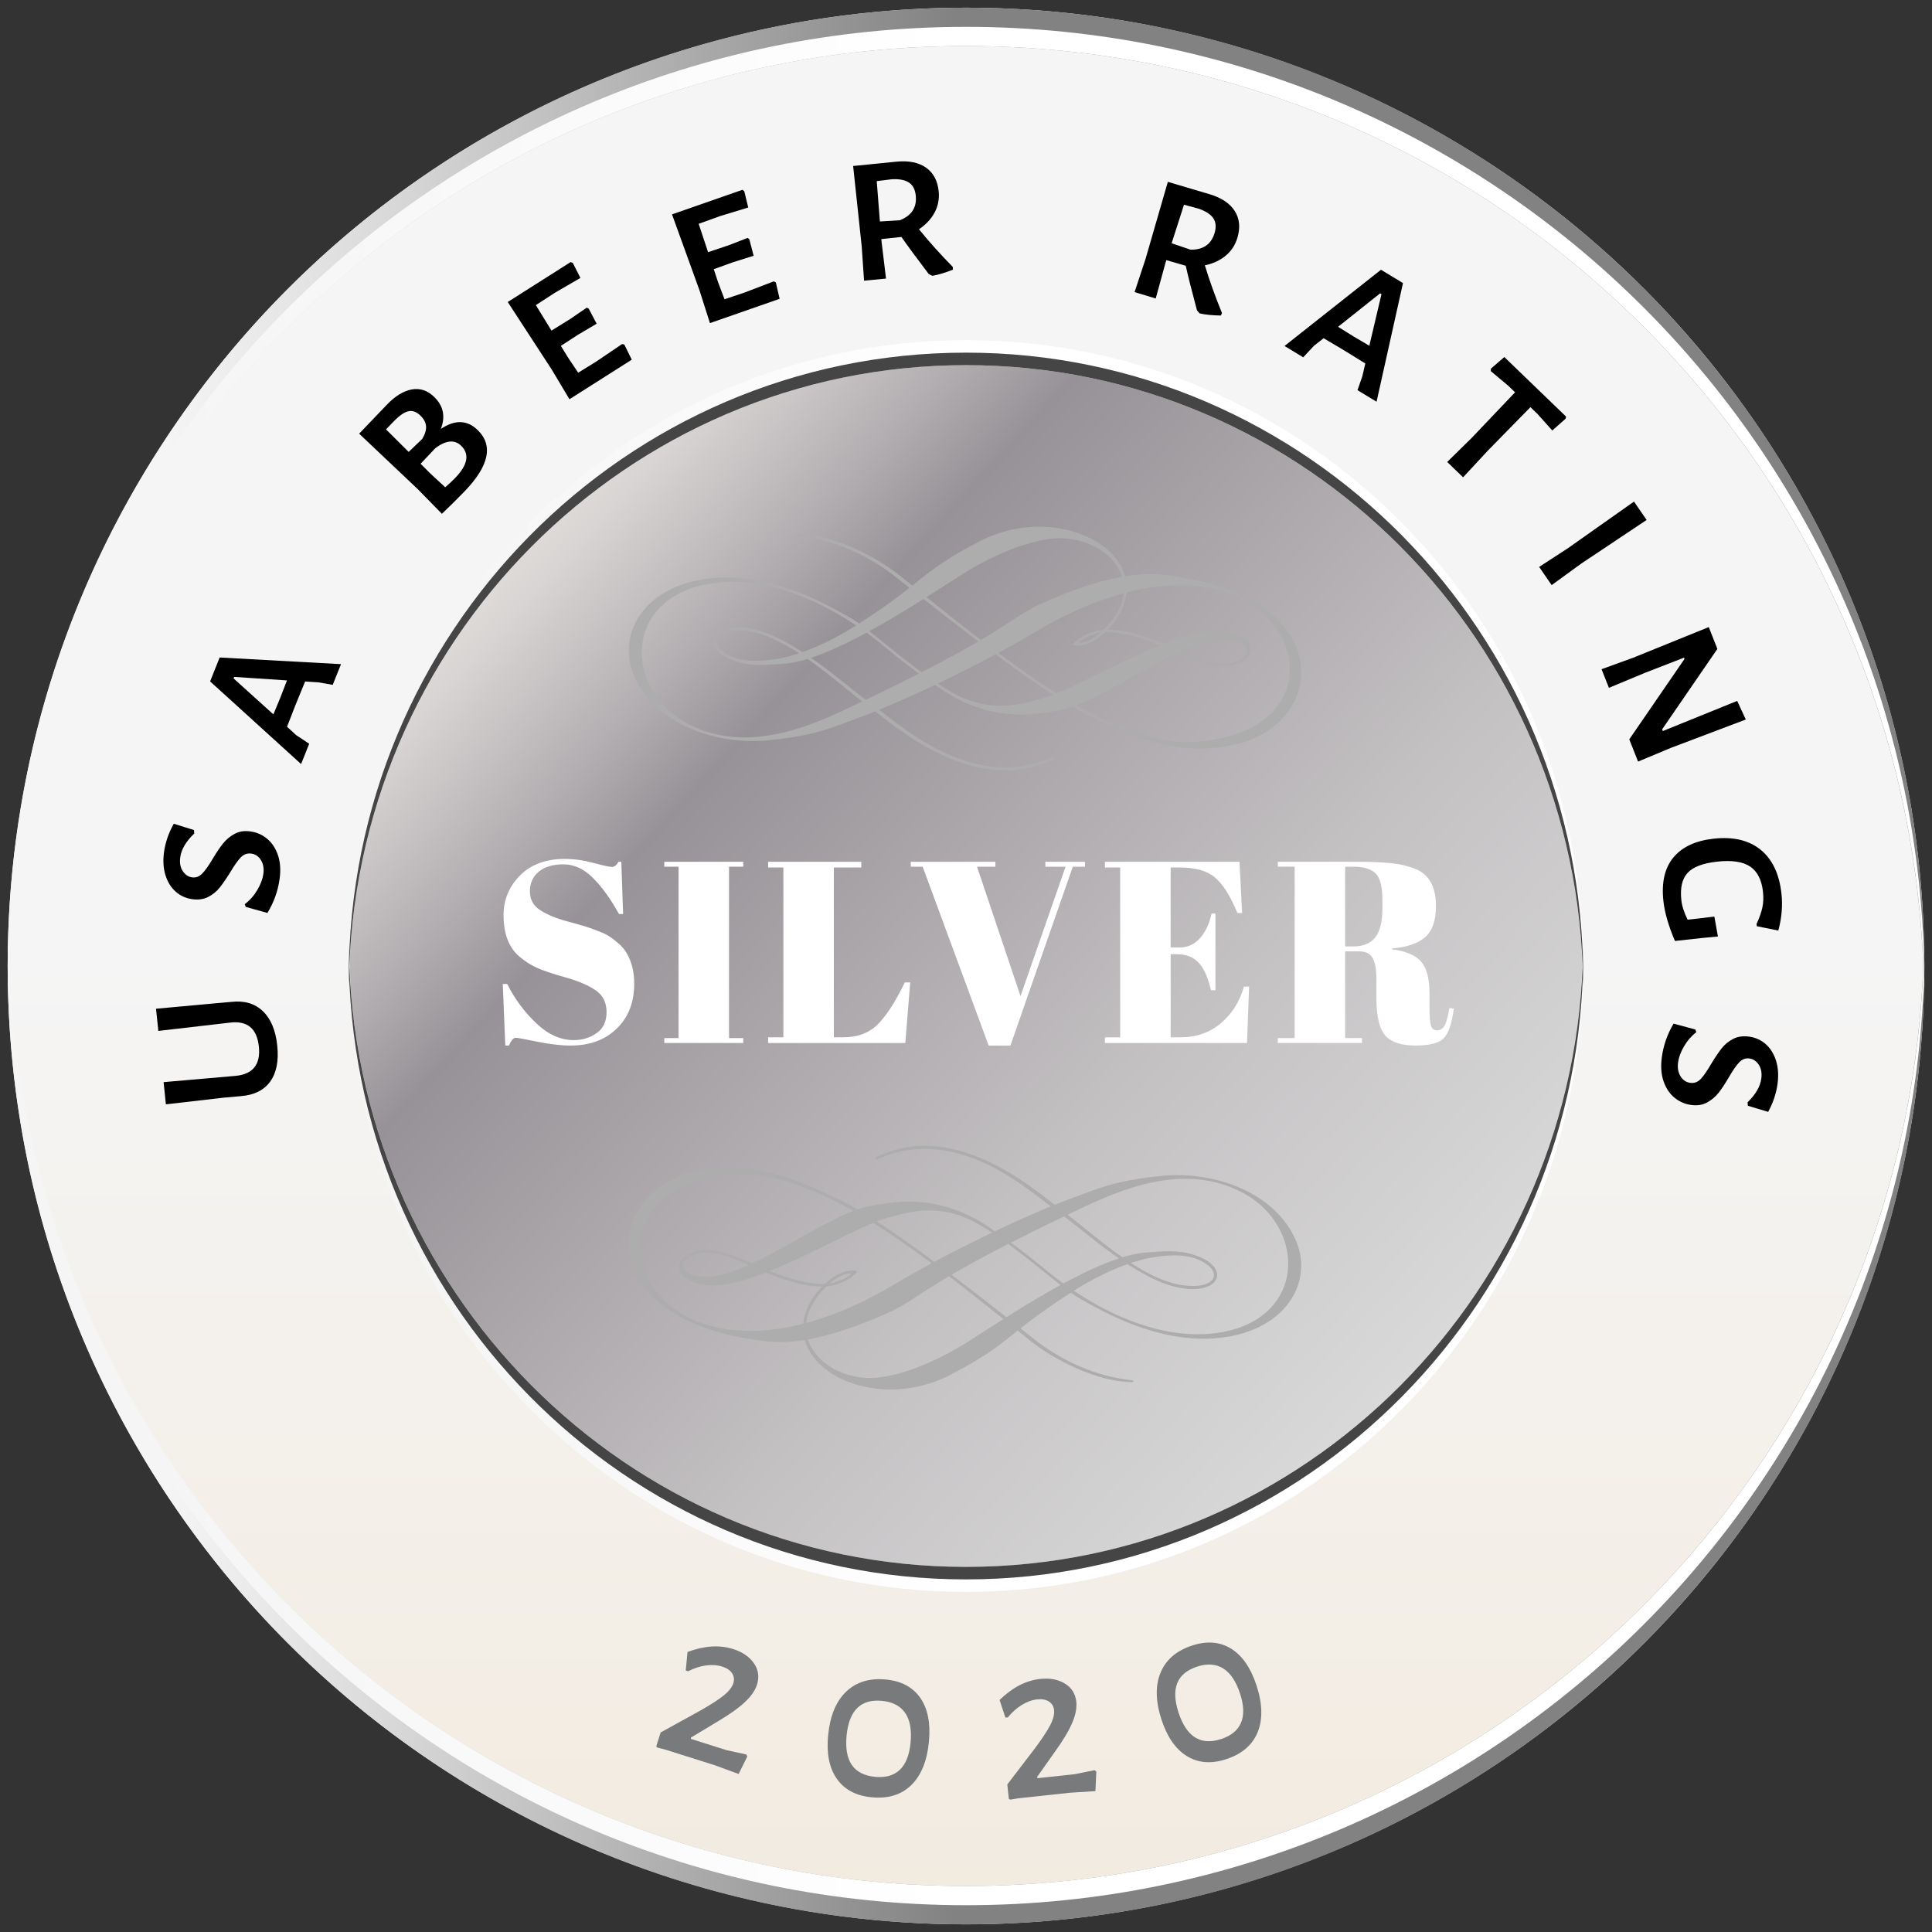 <?xml version="1.0" encoding="utf-8"?>
<!-- Generator: Adobe Illustrator 24.2.3, SVG Export Plug-In . SVG Version: 6.00 Build 0)  -->
<svg version="1.1" id="Capa_1" xmlns="http://www.w3.org/2000/svg" xmlns:xlink="http://www.w3.org/1999/xlink" x="0px" y="0px"
	 viewBox="0 0 111.999 112" style="enable-background:new 0 0 111.999 112;" xml:space="preserve">
<rect x="0" y="0" width="111.999" height="112" fill="#333333" stroke="none"/>
<style type="text/css">
	.st0{fill:url(#SVGID_1_);}
	.st1{fill:url(#SVGID_2_);}
	.st2{fill:url(#SVGID_3_);}
	.st3{fill:url(#SVGID_4_);}
	.st4{fill:url(#SVGID_5_);}
	.st5{fill:url(#SVGID_6_);}
	.st6{fill:#ADADAD;}
	.st7{fill:#FFFFFF;}
	.st8{fill:url(#SVGID_7_);}
	.st9{fill:#454545;}
	.st10{fill:url(#SVGID_8_);}
	.st11{fill:#787A7B;}
</style>
<g id="Layer_2">
</g>
<g id="Layer_1">
	<g>
		
			<linearGradient id="SVGID_1_" gradientUnits="userSpaceOnUse" x1="56" y1="113.555" x2="56" y2="2.445" gradientTransform="matrix(1 0 0 -1 0 114)">
			<stop  offset="0.083" style="stop-color:#F5F5F5"/>
			<stop  offset="0.494" style="stop-color:#F5F5F5"/>
			<stop  offset="0.897" style="stop-color:#F3EDE4"/>
			<stop  offset="1" style="stop-color:#F2EADF"/>
		</linearGradient>
		<circle class="st0" cx="56" cy="56" r="55.555"/>
		<g>
			<g>
				
					<linearGradient id="SVGID_2_" gradientUnits="userSpaceOnUse" x1="0.445" y1="30.777" x2="111.555" y2="30.777" gradientTransform="matrix(1 0 0 -1 0 114)">
					<stop  offset="0.083" style="stop-color:#F5F5F5"/>
					<stop  offset="0.19" style="stop-color:#DBDBDB"/>
					<stop  offset="0.416" style="stop-color:#9A9A9A"/>
					<stop  offset="0.494" style="stop-color:#828282"/>
				</linearGradient>
				<path class="st1" d="M56,109.334c30.31,0,54.933-24.276,55.527-54.444c0.008,0.371,0.028,0.739,0.028,1.112
					c0,30.682-24.873,55.555-55.555,55.555c-30.682,0-55.555-24.873-55.555-55.555c0-0.373,0.021-0.74,0.028-1.112
					C1.067,85.058,25.691,109.334,56,109.334z"/>
				
					<linearGradient id="SVGID_3_" gradientUnits="userSpaceOnUse" x1="0.445" y1="31.61" x2="111.555" y2="31.61" gradientTransform="matrix(1 0 0 -1 0 114)">
					<stop  offset="0.083" style="stop-color:#F5F5F5"/>
					<stop  offset="0.494" style="stop-color:#FFFFFF"/>
				</linearGradient>
				<path class="st2" d="M56,109.334c30.496,0,55.241-24.574,55.541-54.999c0.002,0.186,0.015,0.37,0.015,0.556
					c0,30.682-24.873,55.555-55.555,55.555c-30.682,0-55.555-24.873-55.555-55.555c0-0.186,0.012-0.37,0.015-0.556
					C0.759,84.76,25.504,109.334,56,109.334z"/>
			</g>
			<g>
				
					<linearGradient id="SVGID_4_" gradientUnits="userSpaceOnUse" x1="0.445" y1="85.221" x2="111.555" y2="85.221" gradientTransform="matrix(1 0 0 -1 0 114)">
					<stop  offset="0.083" style="stop-color:#F5F5F5"/>
					<stop  offset="0.19" style="stop-color:#DBDBDB"/>
					<stop  offset="0.416" style="stop-color:#9A9A9A"/>
					<stop  offset="0.494" style="stop-color:#828282"/>
				</linearGradient>
				<path class="st3" d="M56,2.668c30.31,0,54.933,24.276,55.527,54.444c0.008-0.371,0.028-0.739,0.028-1.112
					c0-30.682-24.873-55.555-55.555-55.555c-30.682,0-55.555,24.873-55.555,55.555c0,0.373,0.021,0.74,0.028,1.112
					C1.067,26.945,25.691,2.668,56,2.668z"/>
				
					<linearGradient id="SVGID_5_" gradientUnits="userSpaceOnUse" x1="0.445" y1="84.388" x2="111.555" y2="84.388" gradientTransform="matrix(1 0 0 -1 0 114)">
					<stop  offset="0.083" style="stop-color:#F5F5F5"/>
					<stop  offset="0.494" style="stop-color:#FFFFFF"/>
				</linearGradient>
				<path class="st4" d="M56,2.668c30.496,0,55.241,24.574,55.541,54.999c0.002-0.186,0.015-0.37,0.015-0.556
					c0-30.683-24.873-55.555-55.555-55.555c-30.682,0-55.555,24.873-55.555,55.555c0,0.186,0.012,0.37,0.015,0.556
					C0.759,27.242,25.504,2.668,56,2.668z"/>
			</g>
		</g>
		<g>
			<path d="M13.413,58.08c0.75-0.086,1.357,0.093,1.823,0.536c0.466,0.442,0.744,1.11,0.837,2.003
				c0.091,0.884-0.046,1.577-0.409,2.079s-0.926,0.783-1.688,0.844l-1.022,0.092l-3.337,0.385L9.484,62.732
				l4.17-0.363c1.008-0.095,1.459-0.659,1.353-1.693c-0.108-1.052-0.666-1.517-1.671-1.395l-4.157,0.482
				L9.045,58.477l3.385-0.31L13.413,58.08z"/>
			<path d="M10.074,47.753l1.174,0.366l0.012,0.203c-0.477,0.454-0.746,0.909-0.81,1.367
				c-0.046,0.325,0.002,0.595,0.143,0.807c0.141,0.213,0.321,0.335,0.541,0.365c0.221,0.031,0.417-0.043,0.59-0.221
				c0.173-0.177,0.377-0.465,0.611-0.862c0.223-0.373,0.424-0.67,0.603-0.892c0.18-0.222,0.4-0.403,0.662-0.547
				c0.262-0.143,0.569-0.19,0.921-0.14c0.361,0.05,0.683,0.191,0.964,0.424s0.49,0.549,0.627,0.949
				c0.138,0.4,0.169,0.864,0.095,1.393c-0.097,0.695-0.332,1.349-0.705,1.96l-1.256-0.351l-0.059-0.156
				c0.291-0.22,0.533-0.493,0.727-0.82c0.194-0.327,0.311-0.636,0.352-0.926c0.045-0.317-0.001-0.586-0.136-0.807
				s-0.321-0.348-0.56-0.381c-0.237-0.033-0.442,0.041-0.616,0.223c-0.174,0.183-0.378,0.473-0.613,0.87
				c-0.22,0.354-0.42,0.645-0.6,0.871c-0.18,0.227-0.402,0.408-0.668,0.546s-0.575,0.182-0.927,0.133
				c-0.37-0.052-0.69-0.197-0.962-0.438c-0.272-0.239-0.469-0.559-0.593-0.957
				c-0.123-0.399-0.15-0.845-0.082-1.338C9.586,48.834,9.775,48.286,10.074,47.753z"/>
			<path d="M19.288,39.701l-0.831-0.145l-0.769-0.049l-0.566,1.381l-0.482,1.242l0.524,0.482l0.76,0.505
				l-0.47,1.176l-5.274-4.792l0.554-1.386l7.035,0.386L19.288,39.701z M13.574,39.24l-0.035,0.087l2.31,2.086
				l0.403-0.973l0.384-0.995L13.574,39.24z"/>
			<path d="M27.686,24.926c0.926,0.895,0.668,2.088-0.771,3.575c-0.439,0.453-0.871,0.882-1.298,1.284l-1.399-1.429
				l-3.398-3.215l1.621-1.694c0.482-0.498,0.961-0.788,1.438-0.872c0.476-0.083,0.905,0.06,1.288,0.432
				c0.537,0.519,0.666,1.139,0.389,1.859C26.369,24.32,27.08,24.339,27.686,24.926z M23.671,23.842
				c-0.237,0.054-0.52,0.25-0.848,0.589l-0.445,0.46l1.313,1.307L24.48,25.441c0.159-0.267,0.232-0.509,0.219-0.725
				c-0.013-0.217-0.124-0.427-0.335-0.631C24.14,23.869,23.91,23.788,23.671,23.842z M26.73,25.837
				c-0.377-0.364-0.872-0.318-1.487,0.138l-0.861,0.909l0.556,0.557l0.871,0.806
				c0.217-0.185,0.408-0.365,0.575-0.537C27.119,26.95,27.234,26.326,26.73,25.837z"/>
			<path d="M36.192,19.973l0.432,0.878l-3.612,2.293l-1.026-1.717l-2.552-3.92l3.646-2.314l0.125,0.047l0.442,0.872
				l-1.465,0.851L31.063,17.688l0.906,1.477l1.087-0.674l0.958-0.655l0.113,0.054l0.461,0.876l-1.079,0.638
				l-0.994,0.646l0.396,0.648l0.608,0.908l1.054-0.652l1.49-1.01L36.192,19.973z"/>
			<path d="M44.975,16.369l0.22,0.954l-4.039,1.408l-0.608-1.905l-1.591-4.399l4.077-1.422l0.111,0.074
				l0.231,0.95l-1.62,0.494l-1.254,0.451l0.546,1.645l1.212-0.408l1.082-0.42l0.098,0.079l0.249,0.957
				l-1.195,0.375l-1.116,0.403l0.238,0.722l0.385,1.022l1.175-0.396l1.681-0.643L44.975,16.369z"/>
			<path d="M55.234,15.475l0.002,0.161c-0.447,0.176-0.842,0.294-1.185,0.353l-0.21-0.101
				c-0.745-0.982-1.273-1.7-1.584-2.152l-1.166,0.125l0.018,0.185l0.254,2.104l-1.273,0.121l-0.137-1.995
				l-0.496-4.652l2.519-0.253c0.717-0.068,1.288,0.05,1.714,0.352c0.426,0.304,0.668,0.765,0.728,1.384
				c0.041,0.434-0.039,0.838-0.239,1.214c-0.201,0.376-0.503,0.699-0.905,0.97
				C53.859,14.013,54.512,14.741,55.234,15.475z M52.166,12.768c0.679-0.27,0.987-0.74,0.923-1.413
				c-0.034-0.362-0.166-0.62-0.395-0.771c-0.229-0.152-0.56-0.217-0.996-0.193l-0.873,0.109l0.183,2.339
				L52.166,12.768z"/>
			<path d="M70.837,18.142l-0.06,0.149c-0.48-0.006-0.891-0.047-1.23-0.121l-0.156-0.173
				c-0.318-1.19-0.536-2.055-0.652-2.591l-1.127-0.326l-0.054,0.179l-0.56,2.044l-1.226-0.369L66.4,15.036
				l1.3-4.494l2.428,0.719c0.69,0.208,1.174,0.533,1.453,0.975c0.28,0.441,0.33,0.96,0.15,1.556
				c-0.126,0.417-0.352,0.761-0.681,1.033s-0.73,0.458-1.204,0.556C70.116,16.268,70.446,17.189,70.837,18.142z
				 M69.019,14.475c0.731,0.008,1.193-0.312,1.389-0.959c0.105-0.349,0.081-0.637-0.073-0.864
				s-0.438-0.412-0.849-0.555l-0.85-0.229l-0.716,2.233L69.019,14.475z"/>
			<path d="M78.694,22.618l0.279-0.797l0.175-0.751l-1.27-0.784l-1.147-0.679l-0.561,0.439l-0.622,0.667l-1.083-0.656
				l5.591-4.42l1.276,0.773l-1.532,6.878L78.694,22.618z M80.084,17.056l-0.08-0.049l-2.436,1.938l0.894,0.557
				l0.918,0.541L80.084,17.056z"/>
			<path d="M89.988,24.957l-0.865-0.965l-0.403-0.389l-2.462,2.513l-1.442,1.553l-0.921-0.889l1.427-1.401
				l2.507-2.637l-0.394-0.379l-1.014-0.85l0.007-0.141l0.779-0.674l3.577,3.451l-0.025,0.123L89.988,24.957z"/>
			<path d="M89.951,33.919l-0.726-1.054l1.676-1.09l3.822-2.698l0.733,1.065l-3.791,2.53L89.951,33.919z"/>
			<path d="M94.96,44.149l-0.51-1.289l3.202-4.661l-0.029-0.074l-2.261,0.879l-2.092,0.87l-0.427-1.079
				l1.842-0.67l4.373-1.772l0.499,1.265l-3.201,4.661l0.039,0.1l4.311-1.747l0.498,1.079l-4.362,1.652
				L94.96,44.149z"/>
			<path d="M103.091,53.945l-1.248-0.252l-0.015-0.132c0.167-0.358,0.279-0.677,0.338-0.956s0.07-0.582,0.035-0.908
				c-0.076-0.69-0.323-1.176-0.743-1.461c-0.421-0.284-1.059-0.38-1.915-0.286
				c-0.831,0.091-1.403,0.31-1.718,0.657c-0.315,0.348-0.435,0.874-0.356,1.581
				c0.036,0.336,0.158,0.711,0.364,1.127l0.557-0.061l0.992-0.122l0.207,1.157l-0.876,0.083l-1.616,0.177
				c-0.372-0.871-0.596-1.643-0.669-2.313c-0.118-1.077,0.075-1.921,0.581-2.53
				c0.505-0.609,1.283-0.972,2.334-1.087c1.14-0.125,2.048,0.091,2.726,0.646s1.079,1.403,1.203,2.543
				C103.348,52.496,103.288,53.209,103.091,53.945z"/>
			<path d="M102.501,64.455l-1.178-0.353l-0.014-0.203c0.471-0.459,0.736-0.918,0.795-1.376
				c0.042-0.326-0.009-0.595-0.151-0.806c-0.144-0.211-0.325-0.33-0.545-0.358
				c-0.221-0.028-0.416,0.047-0.587,0.227s-0.372,0.47-0.603,0.87c-0.219,0.375-0.416,0.674-0.593,0.897
				s-0.395,0.408-0.655,0.554c-0.261,0.145-0.567,0.196-0.92,0.15c-0.361-0.046-0.684-0.185-0.968-0.413
				c-0.284-0.23-0.497-0.544-0.638-0.942c-0.142-0.399-0.179-0.862-0.11-1.392
				c0.09-0.696,0.317-1.352,0.684-1.968l1.26,0.337l0.06,0.155c-0.288,0.223-0.527,0.499-0.718,0.828
				s-0.304,0.64-0.342,0.931c-0.041,0.317,0.008,0.585,0.145,0.805c0.137,0.219,0.325,0.344,0.562,0.375
				c0.238,0.03,0.443-0.047,0.614-0.231c0.172-0.184,0.373-0.476,0.604-0.876c0.216-0.357,0.413-0.65,0.59-0.878
				c0.178-0.229,0.398-0.413,0.662-0.554c0.265-0.141,0.573-0.188,0.926-0.143
				c0.37,0.048,0.692,0.19,0.967,0.427c0.273,0.236,0.475,0.554,0.603,0.951
				c0.128,0.397,0.16,0.842,0.097,1.336C102.977,63.369,102.794,63.918,102.501,64.455z"/>
		</g>
		
			<linearGradient id="SVGID_6_" gradientUnits="userSpaceOnUse" x1="-6950.845" y1="-322.775" x2="-6948.011" y2="-320.173" gradientTransform="matrix(18.974 0 0 18.974 131913.297 6154.446)">
			<stop  offset="0" style="stop-color:#EDEBE9"/>
			<stop  offset="0" style="stop-color:#E7E3E0"/>
			<stop  offset="0.064" style="stop-color:#D8D4D3"/>
			<stop  offset="0.187" style="stop-color:#B2ADB0"/>
			<stop  offset="0.264" style="stop-color:#979297"/>
			<stop  offset="0.678" style="stop-color:#C4C1C3"/>
			<stop  offset="1" style="stop-color:#D9D9D9"/>
			<stop  offset="1" style="stop-color:#B1B1B1"/>
		</linearGradient>
		<circle class="st5" cx="56" cy="55.87" r="35.711"/>
		<g>
			<g>
				<path class="st6" d="M62.149,74.888c1.635-1.051,3.374-1.78,4.619-1.988c0.991-0.166,2.097-0.242,2.989,0.261
					c1.095,0.618,0.743,1.585-1.143,1.353c-2.491-0.307-5.424-3.156-6.984-4.293
					c-1.382-1.007-6.117-5.428-10.809-3.159c-0.096,0.054-0.082,0.195,0.072,0.127
					c4.734-2.101,8.948,2.027,10.568,3.16c1.354,0.947,4.42,3.862,6.974,4.315
					c2.418,0.429,2.982-1.33,0.579-1.98c-0.359-0.097-0.713-0.13-1.092-0.145
					c-0.467-0.018-0.9,0.039-1.358,0.06c-2.793,0.126-7.689,3.424-10.481,5.2
					c-1.663,1.058-3.806,1.968-5.34,2.073c-2.782,0.19-5.337-2.268-3.257-4.837
					c0.935-1.155,1.803-1.272,1.844-1.195c0.025,0.046-0.327,0.268-0.523,0.342
					c-0.437,0.166-0.637,0.231-0.887,0.247c-1.029,0.065-2.485-0.371-3.88-0.992
					c-1.333-0.594-2.65-1.152-3.523-0.944c-1.817,0.434-1.396,1.903,0.662,2.014
					c2.856,0.154,8.414-3.526,10.477-3.965c1.988-0.598,3.577-0.543,5.453,0.655
					c2.556,1.633,4.277,3.399,5.52,4.097c1.293,0.726,4.389,2.537,7.772,2.289
					c4.099-0.3,5.747-3.228,4.746-5.617c-1.199-2.861-4.768-4.084-7.747-3.803
					c-2.876,0.272-3.844,0.79-5.229,1.285c-2.452,0.877-7.131,3.099-10.237,4.957
					c-13.882,8.307-19.453-4.725-10.469-6.183c0.979-0.159,2.892-0.661,7.156,1.515
					c3.715,1.897,8.757,6.113,11.124,8.001c1.233,0.984,3.743,2.378,5.902,2.383
					c0.079,0,0.069-0.095,0.004-0.102c-2.132-0.219-4.137-1.133-5.799-2.461
					c-3.635-2.906-8.593-6.755-11.09-7.962c-2.585-1.249-5.445-2.515-8.823-1.579
					c-5.056,1.401-5.49,8.671,4.56,9.748c1.99,0.213,4.429-0.522,6.95-1.645
					c2.076-0.925,2-1.736,11.494-6.2c2.748-1.292,5.948-2.35,8.951-0.852c3.969,1.98,3.908,7.634-1.57,8.232
					c-3.014,0.329-5.916-1.096-7.669-2.209c-2.066-1.312-2.197-1.816-5.3-3.934
					c-3.067-2.093-5.758-1.432-6.82-1.263c-2.515,0.4-6.856,4.024-9.517,4.134
					c-1.471,0.061-1.939-0.884-0.752-1.312c1.006-0.362,2.176,0.205,3.573,0.819
					c1.934,0.851,3.104,1.074,3.96,1.045c1.096-0.037,1.909-0.792,1.883-0.858c-0.054-0.139-0.576-0.048-0.861,0.045
					c-0.707,0.231-1.441,1.114-1.527,1.229c-2.803,3.732,2.955,7.238,7.852,4.679
					C58.551,77.899,58.318,77.35,62.149,74.888z"/>
			</g>
		</g>
		<g>
			<g>
				<path class="st6" d="M49.73,36.196c-1.635,1.051-3.374,1.78-4.619,1.988c-0.991,0.166-2.097,0.242-2.989-0.261
					c-1.095-0.618-0.743-1.585,1.143-1.353c2.491,0.307,5.424,3.156,6.984,4.293
					c1.382,1.007,6.117,5.428,10.809,3.159c0.096-0.054,0.082-0.195-0.072-0.127
					c-4.734,2.101-8.948-2.027-10.568-3.16c-1.354-0.947-4.42-3.862-6.974-4.315
					c-2.418-0.429-2.982,1.33-0.579,1.98c0.359,0.097,0.713,0.13,1.092,0.145
					c0.467,0.018,0.9-0.039,1.358-0.06c2.793-0.126,7.689-3.424,10.481-5.2
					c1.663-1.058,3.806-1.968,5.34-2.073c2.782-0.19,5.337,2.268,3.257,4.837c-0.935,1.155-1.803,1.272-1.844,1.194
					c-0.025-0.046,0.327-0.268,0.523-0.342c0.437-0.166,0.637-0.231,0.887-0.247
					c1.029-0.065,2.485,0.371,3.88,0.992c1.333,0.594,2.65,1.152,3.523,0.944c1.817-0.434,1.396-1.903-0.662-2.014
					c-2.856-0.154-8.414,3.526-10.477,3.965c-1.988,0.598-3.577,0.543-5.453-0.655
					c-2.556-1.633-4.277-3.399-5.52-4.097c-1.293-0.726-4.389-2.537-7.772-2.289
					c-4.099,0.3-5.747,3.228-4.746,5.617c1.199,2.861,4.768,4.084,7.747,3.803
					c2.876-0.272,3.844-0.79,5.229-1.285c2.452-0.877,7.131-3.099,10.237-4.957
					c13.882-8.307,19.453,4.725,10.469,6.183c-0.979,0.159-2.892,0.661-7.156-1.515
					c-3.715-1.897-8.757-6.113-11.124-8.001c-1.233-0.984-3.743-2.378-5.902-2.383
					c-0.079-0-0.069,0.095-0.004,0.102c2.132,0.219,4.137,1.133,5.799,2.461
					c3.635,2.906,8.593,6.755,11.09,7.962c2.585,1.249,5.445,2.515,8.823,1.579
					c5.056-1.401,5.49-8.671-4.56-9.748c-1.99-0.213-4.429,0.522-6.95,1.645
					c-2.076,0.925-2,1.736-11.494,6.2c-2.748,1.292-5.948,2.35-8.951,0.852
					c-3.969-1.98-3.908-7.634,1.57-8.232c3.014-0.329,5.916,1.096,7.669,2.209
					c2.066,1.312,2.197,1.816,5.3,3.934c3.067,2.093,5.758,1.432,6.82,1.263
					c2.515-0.4,6.856-4.024,9.517-4.134c1.471-0.061,1.939,0.884,0.752,1.312
					c-1.006,0.362-2.176-0.205-3.573-0.819c-1.934-0.851-3.104-1.074-3.96-1.045
					c-1.096,0.037-1.909,0.792-1.883,0.858c0.054,0.139,0.576,0.048,0.861-0.045
					c0.707-0.231,1.441-1.114,1.527-1.229c2.803-3.732-2.955-7.238-7.852-4.679
					C53.329,33.184,53.562,33.733,49.73,36.196z"/>
			</g>
		</g>
		<g>
			<path class="st7" d="M33.257,60.297c0.501,0,0.943-0.135,1.328-0.405c0.386-0.271,0.578-0.678,0.578-1.223
				c0-0.546-0.208-0.963-0.623-1.254c-0.415-0.29-1.005-0.542-1.77-0.758c-0.766-0.215-1.32-0.402-1.666-0.562
				c-0.345-0.16-0.673-0.37-0.982-0.63c-0.621-0.52-0.931-1.326-0.931-2.416c0-0.891,0.317-1.656,0.953-2.297
				c0.635-0.64,1.503-0.96,2.603-0.96c0.53,0,1.083,0.077,1.658,0.232s0.933,0.232,1.073,0.232
				c0.14,0,0.265-0.1,0.375-0.3h0.165l0.104,3.031h-0.239c-0.48-0.87-0.983-1.568-1.509-2.094
				c-0.525-0.524-1.096-0.787-1.711-0.787s-1.093,0.143-1.433,0.428c-0.341,0.285-0.511,0.665-0.511,1.14
				c0,0.476,0.203,0.841,0.608,1.096c0.405,0.256,0.902,0.463,1.493,0.623c0.59,0.16,0.978,0.271,1.163,0.33
				c0.185,0.06,0.415,0.143,0.69,0.248c0.274,0.104,0.5,0.215,0.675,0.33s0.36,0.26,0.556,0.435
				c0.194,0.176,0.348,0.368,0.457,0.578c0.271,0.48,0.405,1.051,0.405,1.711c0,1.08-0.337,1.948-1.013,2.603
				s-1.563,0.983-2.664,0.983c-0.57,0-1.223-0.075-1.958-0.226s-1.144-0.225-1.224-0.225
				c-0.14,0-0.274,0.149-0.404,0.45h-0.211L29.146,57.04h0.255c0.44,0.871,1.003,1.631,1.688,2.281
				C31.774,59.972,32.498,60.297,33.257,60.297z"/>
			<path class="st7" d="M38.51,49.958h4.577v0.285h-0.825v9.935h0.825v0.285h-4.577v-0.285h0.825v-9.935h-0.825
				V49.958z"/>
			<path class="st7" d="M44.528,49.958h5.402v0.33h-1.591v9.845h0.54c0.851,0,1.528-0.26,2.033-0.78
				c0.506-0.52,1.019-1.32,1.539-2.401h0.315l-0.285,3.512h-7.953v-0.33h0.885v-9.845h-0.885V49.958z"/>
			<path class="st7" d="M59.16,57.747l2.611-7.504h-1.171v-0.285h2.296v0.285h-0.705l-3.616,10.37H57.314
				l-3.827-10.37h-0.69v-0.285h4.907v0.285h-1.065L59.16,57.747z"/>
			<path class="st7" d="M64.052,49.958h7.804l0.149,2.972h-0.27c-0.421-1.011-0.86-1.704-1.321-2.079
				c-0.46-0.375-1.135-0.562-2.025-0.562h-0.525v4.637h0.51c0.471,0,0.865-0.177,1.185-0.532
				s0.546-0.833,0.676-1.434h0.226v4.442h-0.256c-0.18-0.75-0.423-1.285-0.728-1.605
				c-0.306-0.32-0.723-0.48-1.253-0.48h-0.36v4.817h0.57c0.92,0,1.703-0.275,2.349-0.825
				c0.645-0.551,1.088-1.256,1.328-2.116h0.3l-0.12,3.272h-8.238v-0.33h0.885v-9.845h-0.885L64.052,49.958
				L64.052,49.958z"/>
			<path class="st7" d="M78.773,55.15h-0.795v5.027h0.976v0.285h-4.877v-0.285h0.975v-9.935h-0.975v-0.285h4.531
				c1.301,0,2.224,0.067,2.769,0.202c0.545,0.136,0.928,0.298,1.147,0.488c0.48,0.39,0.721,1.011,0.721,1.86
				c0,0.851-0.21,1.459-0.631,1.823c-0.42,0.366-1.06,0.583-1.921,0.653v0.045c0.81,0.11,1.376,0.351,1.696,0.721
				s0.48,0.99,0.48,1.86v0.796c0,0.52,0.027,0.87,0.082,1.05c0.055,0.181,0.173,0.271,0.352,0.271
				c0.181,0,0.323-0.083,0.428-0.248c0.105-0.165,0.203-0.512,0.293-1.043l0.255,0.03
				c-0.11,0.851-0.303,1.421-0.577,1.711c-0.275,0.29-0.823,0.435-1.644,0.435s-1.403-0.192-1.748-0.578
				c-0.346-0.385-0.519-1.107-0.519-2.169V56.771c0-0.56-0.072-0.971-0.217-1.23
				C79.431,55.28,79.164,55.15,78.773,55.15z M77.978,50.243v4.622h0.48c0.57,0,0.992-0.175,1.268-0.525
				c0.275-0.35,0.413-0.92,0.413-1.711v-0.435c0-0.791-0.133-1.313-0.398-1.568
				c-0.266-0.255-0.689-0.383-1.269-0.383H77.978z"/>
		</g>
		<g>
			<g>
				
					<linearGradient id="SVGID_7_" gradientUnits="userSpaceOnUse" x1="20.218" y1="40.221" x2="91.781" y2="40.221" gradientTransform="matrix(1 0 0 -1 0 114)">
					<stop  offset="0.083" style="stop-color:#F5F5F5"/>
					<stop  offset="0.494" style="stop-color:#FFFFFF"/>
				</linearGradient>
				<path class="st8" d="M56,90.833c19.522,0,35.381-15.855,35.763-35.558c0.005,0.242,0.018,0.483,0.018,0.726
					c0,20.039-16.02,36.283-35.782,36.283c-19.761,0-35.782-16.244-35.782-36.283c0-0.243,0.013-0.483,0.018-0.726
					C20.619,74.978,36.479,90.833,56,90.833z"/>
				<path class="st9" d="M56,90.833c19.641,0,35.579-16.049,35.772-35.92c0.001,0.121,0.009,0.241,0.009,0.363
					c0,20.039-16.02,36.283-35.782,36.283c-19.761,0-35.782-16.244-35.782-36.283c0-0.121,0.008-0.242,0.009-0.363
					C20.421,74.783,36.359,90.833,56,90.833z"/>
			</g>
			<g>
				
					<linearGradient id="SVGID_8_" gradientUnits="userSpaceOnUse" x1="20.218" y1="75.778" x2="91.781" y2="75.778" gradientTransform="matrix(1 0 0 -1 0 114)">
					<stop  offset="0.083" style="stop-color:#F5F5F5"/>
					<stop  offset="0.494" style="stop-color:#FFFFFF"/>
				</linearGradient>
				<path class="st10" d="M56,21.169c19.522,0,35.381,15.855,35.763,35.558c0.005-0.242,0.018-0.482,0.018-0.726
					c0-20.039-16.02-36.283-35.782-36.283c-19.761,0-35.782,16.244-35.782,36.283c0,0.243,0.013,0.483,0.018,0.726
					C20.619,37.024,36.479,21.169,56,21.169z"/>
				<path class="st9" d="M56,21.169c19.641,0,35.579,16.049,35.772,35.92c0.001-0.121,0.009-0.241,0.009-0.363
					c0-20.039-16.02-36.283-35.782-36.283c-19.761,0-35.782,16.244-35.782,36.283c0,0.121,0.008,0.241,0.009,0.363
					C20.421,37.219,36.359,21.169,56,21.169z"/>
			</g>
		</g>
		<g>
			<g>
				<path class="st11" d="M43.703,96.417c0.263,0.377,0.323,0.79,0.182,1.239c-0.107,0.339-0.343,0.679-0.707,1.02
					c-0.364,0.341-0.895,0.718-1.595,1.131l-1.536,0.926l0.005,0.071l2.071,0.655l1.138,0.248l0.06,0.116
					l-0.502,1.016l-1.378-0.506l-2.872-0.907l-0.478-0.123l-0.047-0.071l0.253-0.801l2.319-1.279
					c0.59-0.335,1.035-0.623,1.335-0.863c0.3-0.241,0.487-0.48,0.562-0.717c0.065-0.204,0.04-0.394-0.072-0.568
					c-0.112-0.176-0.304-0.306-0.575-0.392c-0.288-0.091-0.606-0.112-0.951-0.064
					c-0.347,0.05-0.686,0.161-1.022,0.335l-0.14-0.045l0.102-1.072c0.972-0.363,1.853-0.42,2.64-0.171
					C43.038,95.766,43.441,96.041,43.703,96.417z"/>
				<path class="st11" d="M53.353,98.433c0.435,0.627,0.6,1.476,0.495,2.546c-0.108,1.114-0.451,1.951-1.028,2.511
					s-1.343,0.793-2.298,0.699c-0.902-0.088-1.572-0.445-2.011-1.073c-0.44-0.627-0.606-1.467-0.504-2.519
					c0.109-1.123,0.457-1.966,1.043-2.529s1.357-0.798,2.312-0.705C52.255,97.449,52.919,97.807,53.353,98.433z
					 M49.078,100.607c-0.144,1.477,0.402,2.275,1.641,2.397c0.61,0.06,1.09-0.074,1.438-0.402
					c0.349-0.327,0.558-0.85,0.628-1.565c0.073-0.752-0.031-1.331-0.312-1.737
					c-0.281-0.407-0.728-0.641-1.338-0.7C49.906,98.478,49.219,99.148,49.078,100.607z"/>
				<path class="st11" d="M61.73,97.596c0.393,0.239,0.613,0.593,0.664,1.06c0.038,0.353-0.041,0.76-0.237,1.219
					s-0.531,1.019-1.005,1.677l-1.035,1.466l0.034,0.064l2.159-0.233l1.142-0.231l0.102,0.083l-0.052,1.132
					l-1.465,0.091l-2.994,0.323l-0.487,0.079l-0.072-0.046l-0.09-0.834l1.609-2.104
					c0.405-0.544,0.697-0.986,0.875-1.327c0.178-0.342,0.253-0.636,0.227-0.883
					c-0.022-0.212-0.121-0.376-0.294-0.491c-0.174-0.115-0.401-0.157-0.685-0.127
					c-0.3,0.032-0.599,0.141-0.896,0.324c-0.297,0.185-0.565,0.423-0.801,0.717l-0.145,0.016l-0.338-1.022
					c0.743-0.724,1.526-1.13,2.348-1.219C60.859,97.267,61.337,97.356,61.73,97.596z"/>
				<path class="st11" d="M71.363,95.571c0.65,0.4,1.142,1.111,1.477,2.133c0.348,1.063,0.37,1.968,0.067,2.712
					c-0.304,0.744-0.911,1.266-1.823,1.565c-0.861,0.282-1.619,0.224-2.272-0.175
					c-0.654-0.398-1.145-1.1-1.475-2.104c-0.351-1.072-0.371-1.984-0.06-2.735
					c0.31-0.752,0.922-1.276,1.834-1.575C69.962,95.111,70.713,95.172,71.363,95.571z M68.321,99.28
					c0.462,1.411,1.283,1.922,2.466,1.535c0.583-0.19,0.968-0.506,1.155-0.946
					c0.189-0.44,0.17-1.002-0.054-1.685c-0.234-0.718-0.562-1.206-0.984-1.466
					c-0.421-0.26-0.924-0.294-1.506-0.103C68.224,96.999,67.865,97.888,68.321,99.28z"/>
			</g>
		</g>
	</g>
</g>
</svg>
